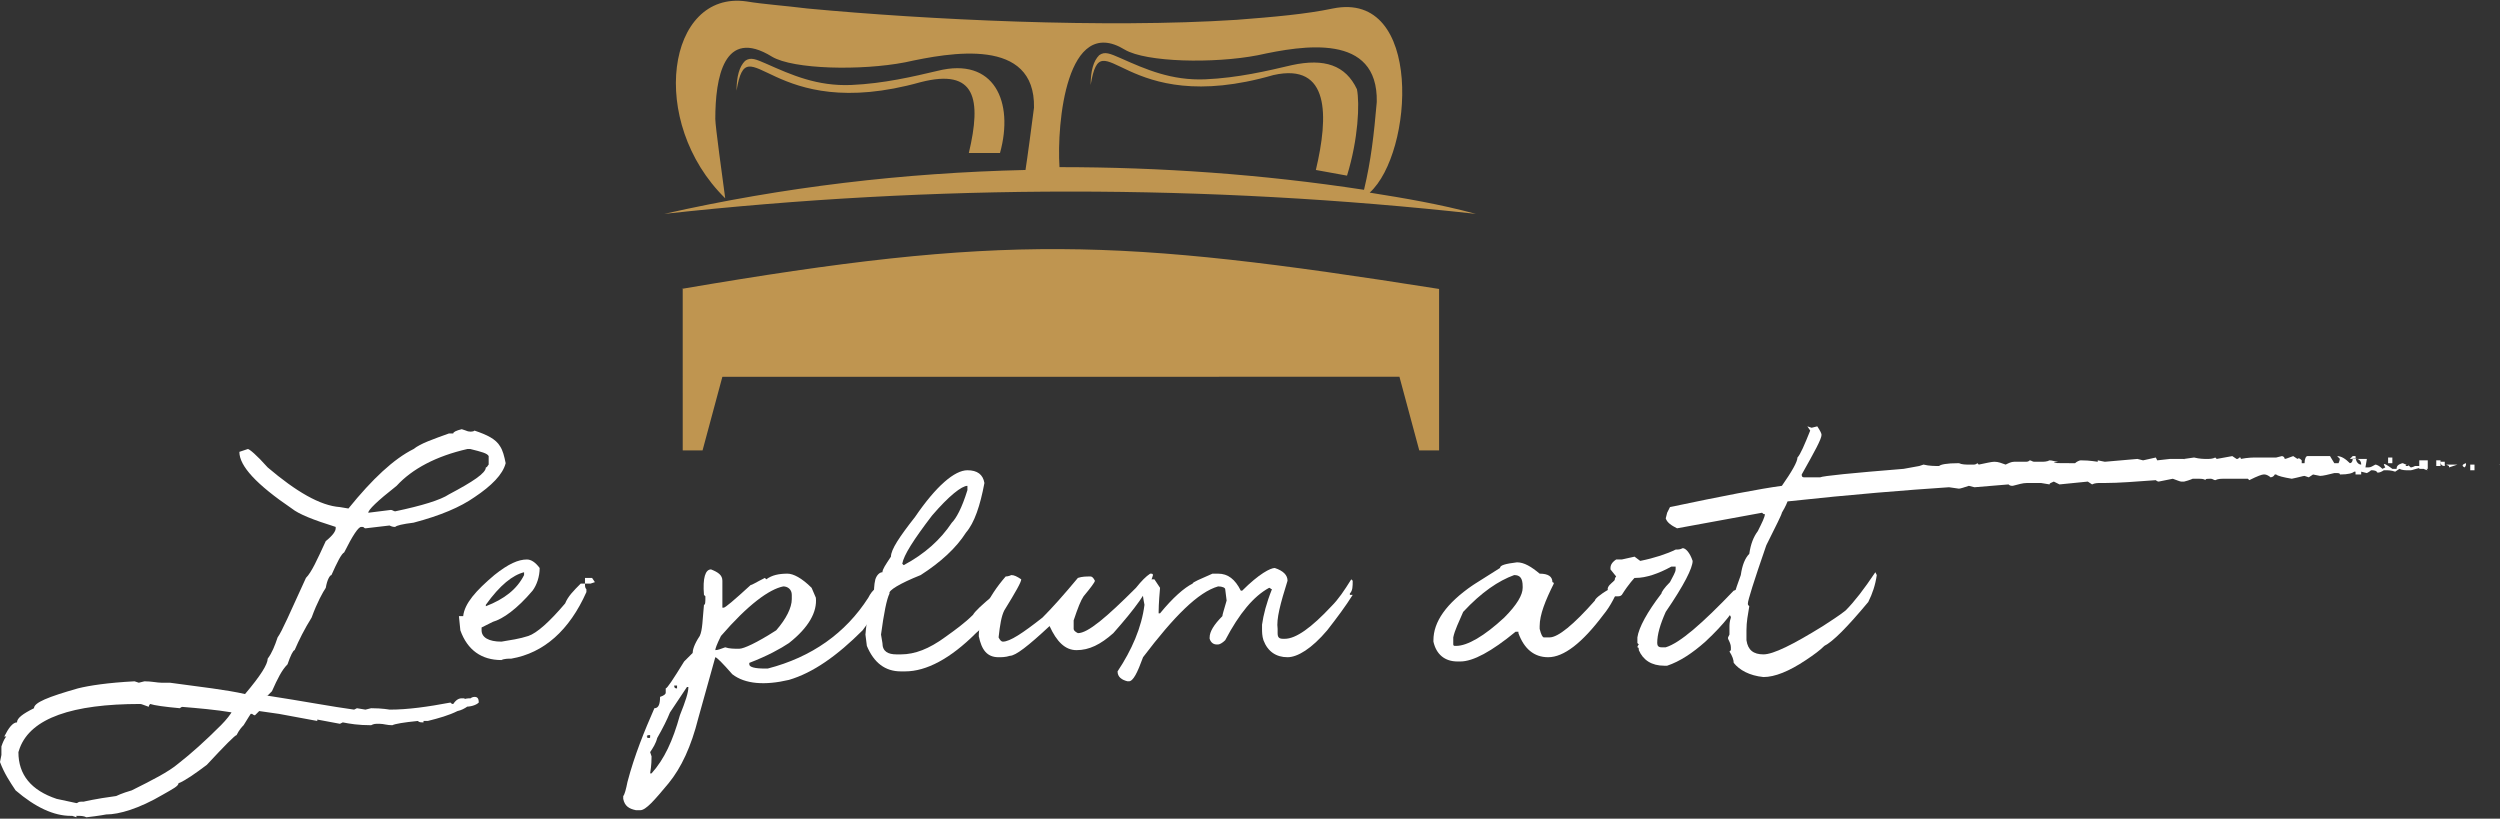 <?xml version="1.0" encoding="utf-8"?>
<!-- Generator: Adobe Illustrator 24.1.0, SVG Export Plug-In . SVG Version: 6.00 Build 0)  -->
<svg version="1.1" id="Layer_1" xmlns="http://www.w3.org/2000/svg" xmlns:xlink="http://www.w3.org/1999/xlink" x="0px" y="0px"
	 width="176.5px" height="57.8px" viewBox="0 0 176.5 57.8" style="enable-background:new 0 0 176.5 57.8;" xml:space="preserve">
<rect x="0" y="0" width="176.5" height="57.8" fill="#333333" stroke="none"/>
<style type="text/css">
	.st0{fill:#FFFFFF;}
	.st1{fill-rule:evenodd;clip-rule:evenodd;fill:#BF9550;}
</style>
<g>
	<g>
		<path class="st0" d="M33.5,30.4c0.9,0.3,1.5,0.6,1.8,1.1c0.2,0.3,0.3,0.7,0.4,1.2c-0.2,0.8-1,1.6-2.2,2.4c-1,0.7-2.4,1.3-4.3,1.8
			c-0.8,0.1-1.2,0.2-1.3,0.3c-0.1,0-0.2,0-0.4-0.1l-1.7,0.2c-0.1,0-0.1-0.1-0.2-0.1h-0.1c-0.2,0-0.6,0.6-1.2,1.8
			c-0.2,0.1-0.5,0.7-0.9,1.6c-0.1,0-0.3,0.3-0.4,0.9c-0.2,0.3-0.6,1-1,2.1c-0.5,0.8-0.9,1.6-1.2,2.3c-0.1,0-0.3,0.4-0.5,1
			c-0.4,0.4-0.7,1-1.1,1.9c-0.2,0.2-0.3,0.3-0.3,0.3h-0.1c2.6,0.4,4.7,0.8,6.2,1l0.2-0.1l0.6,0.1l0.4-0.1c0.8,0,1.3,0.1,1.3,0.1
			c1.3,0,2.7-0.2,4.3-0.5c0.1,0.1,0.1,0.1,0.2,0.1h0c0.2-0.3,0.4-0.4,0.6-0.4h0.2c0,0.2,0,0.3-0.1,0.3h-0.1c0-0.2,0.2-0.3,0.6-0.3
			h0.4c-0.3,0.4-0.8,0.8-1.3,0.9c-0.6,0.3-1.3,0.5-2.1,0.7h-0.3v0.1c-0.2,0-0.3,0-0.4-0.1c-1,0.1-1.6,0.2-1.8,0.3
			c-0.4,0-0.6-0.1-0.9-0.1h-0.1c-0.2,0-0.3,0-0.5,0.1c-0.9,0-1.5-0.1-2-0.2l-0.2,0.1l-1.6-0.3v0.1l-2.7-0.5l-1.4-0.2L18,50.5
			c-0.1,0-0.2-0.1-0.2-0.1h-0.1c0,0-0.2,0.3-0.5,0.8c-0.1,0.1-0.3,0.3-0.5,0.7c-0.1,0-0.8,0.7-2.1,2.1c-0.8,0.6-1.5,1.1-2,1.3
			c0,0.2-0.4,0.4-1.1,0.8c-1.7,1-3.1,1.4-4,1.4c0,0-0.5,0.1-1.4,0.2c-0.2-0.1-0.4-0.1-0.6-0.1H5.3c0.1,0,0.1,0,0.1,0.1l-0.3-0.1H5
			c-1.2,0-2.5-0.6-3.9-1.8c-0.4-0.6-0.8-1.2-1.1-2l0.1-0.5v-0.6c0.2-0.6,0.4-0.8,0.4-0.7H0.3C0.6,51.4,0.9,51,1.2,51
			c0-0.3,0.4-0.6,1.2-1c0-0.4,1-0.8,3.1-1.4c0.8-0.2,2.1-0.4,4-0.5l0.3,0.1l0.4-0.1c0.5,0,0.9,0.1,1.2,0.1h0.2l0.5,0l-0.1,0
			c2.2,0.3,4,0.5,5.3,0.8c1.1-1.3,1.6-2.1,1.6-2.5c0.3-0.4,0.5-0.9,0.7-1.5c0.3-0.4,0.9-1.8,2-4.2c0.4-0.4,0.8-1.3,1.4-2.6
			c0.5-0.4,0.7-0.7,0.7-0.9v-0.1c-1.6-0.5-2.6-0.9-3.1-1.3c-2.5-1.7-3.7-3-3.7-4l0.6-0.2c0.1,0,0.6,0.4,1.4,1.3
			c2,1.7,3.7,2.7,5.1,2.8l0.6,0.1c1.7-2.1,3.2-3.5,4.6-4.2c0.5-0.4,1.4-0.7,2.5-1.1l0.3,0c0-0.1,0.2-0.2,0.6-0.3l0.3,0.1
			C33.1,30.5,33.4,30.5,33.5,30.4z M1.3,53.1c0,1.6,0.9,2.7,2.7,3.3l1.4,0.3c0.1,0,0.1-0.1,0.3-0.1c0,0,0.1,0,0.2,0
			c0,0,0.8-0.2,2.3-0.4c0,0,0.4-0.2,1.1-0.4c1.4-0.7,2.6-1.3,3.3-1.9c0.9-0.7,1.9-1.6,3-2.7H16v0.1h-0.2v0.1c0,0-0.1,0.1-0.2,0.1
			v-0.3c0.4-0.4,0.7-0.8,0.8-1v0.1c-1.2-0.2-2.4-0.3-3.6-0.4c0,0,0,0,0.1,0c0,0-0.1,0-0.2,0.1c-1.1-0.1-1.8-0.2-2.1-0.3
			c0,0-0.1,0.1-0.1,0.2c-0.3-0.1-0.5-0.2-0.6-0.2c-4.8,0-7.7,1-8.5,3.1L1.3,53.1z M26,36.2C26,36.2,26,36.1,26,36.2l1.6-0.2
			c0.1,0,0.2,0.1,0.3,0.1c1.9-0.4,3.2-0.8,3.8-1.2c1.7-0.9,2.6-1.5,2.6-1.9c0.1,0,0.1-0.1,0.2-0.2v-0.6c-0.1-0.2-0.5-0.3-1.3-0.5H33
			c-2.2,0.5-3.9,1.4-5,2.6C26.6,35.4,26,36,26,36.2z M33.5,49.2c0.2,0,0.3,0.1,0.3,0.4c-0.2,0.2-0.6,0.3-1,0.3
			C33,49.5,33.2,49.2,33.5,49.2z"/>
		<path class="st0" d="M37.2,39.5c0.3,0,0.6,0.2,0.9,0.6c0,0.6-0.2,1.2-0.5,1.6c-1.1,1.3-2.1,2-2.8,2.2l-0.8,0.4v0.2
			c0,0.5,0.5,0.8,1.4,0.8c0.6-0.1,1.3-0.2,1.9-0.4c0.6-0.2,1.5-1,2.6-2.3c0.2-0.5,0.6-0.9,1.1-1.4h0.3c0,0.2,0,0.3,0.1,0.4v0.2
			c-1.2,2.7-3,4.3-5.3,4.7c-0.2,0-0.5,0-0.7,0.1c-1.4,0-2.4-0.7-2.9-2.1l-0.1-1h0.3c0.1-0.9,0.9-1.8,2.2-2.9
			C35.9,39.8,36.6,39.5,37.2,39.5z M34.3,42.8c1.3-0.5,2.2-1.2,2.7-2.2v-0.1c0,0,0-0.1,0-0.1c-0.8,0.2-1.7,0.9-2.7,2.3H34.3z
			 M41.8,40.8l0.2,0.3l-0.3,0.1h-0.4v-0.4L41.8,40.8z"/>
		<path class="st0" d="M50.2,40.2c0.5,0.2,0.8,0.4,0.8,0.8C51,42.1,51,42.7,51,42.9h0.1c0.1,0,0.7-0.5,1.9-1.6c0.1,0,0.4-0.2,1-0.5
			l0.1,0.1c0.4-0.3,0.9-0.4,1.5-0.4c0.4,0,1,0.3,1.7,1l0.3,0.7c0.1,1-0.5,2.1-1.9,3.2c-0.6,0.4-1.5,0.9-2.8,1.4l0,0.1
			c0,0.2,0.4,0.3,1.1,0.3h0.2c3.1-0.8,5.5-2.5,7.1-5c0.3-0.6,0.7-0.9,1.3-0.9v0.1c-0.2,0.9-0.8,1.9-1.7,3.1c-1.8,1.8-3.5,3-5.2,3.5
			c-1.7,0.4-3.1,0.3-4-0.4c-0.7-0.8-1.1-1.2-1.2-1.2c-0.5,1.8-0.9,3.2-1.2,4.3c-0.5,2-1.2,3.5-2.1,4.6c-1,1.2-1.6,1.9-2,1.9h-0.3
			c-0.5-0.1-0.8-0.3-0.9-0.8l0-0.2c0.1-0.1,0.2-0.5,0.3-1c0.5-1.9,1.2-3.6,1.9-5.2c0.3,0,0.4-0.3,0.4-0.8c0.3-0.1,0.4-0.2,0.4-0.3
			l0-0.3c0.1,0,0.5-0.6,1.3-1.9l0.6-0.6c0-0.2,0.1-0.6,0.5-1.2c0.2-0.4,0.2-1.2,0.3-2.2c0.1,0,0.1-0.2,0.1-0.6l-0.1-0.1
			C49.6,40.8,49.8,40.2,50.2,40.2z M45.7,52l0,0.1h0.1c0.1,0,0.1,0,0.1-0.1l0-0.1h-0.1C45.7,51.9,45.6,52,45.7,52z M45.9,53.1
			l0.1,0.3c0,0.2,0,0.6-0.1,1.2h0.1c0.9-1,1.5-2.3,2-4.1c0.4-1,0.6-1.6,0.6-2h-0.1l-1.2,1.8c-0.2,0.5-0.5,1.1-0.9,1.8
			C46.3,52.5,46.1,52.8,45.9,53.1z M47.6,48.4L47.6,48.4c0,0.2,0.1,0.2,0.2,0.2l0-0.2H47.6z M50.5,45.9L50.5,45.9
			c0.2,0,0.4-0.1,0.7-0.2c0.3,0.1,0.6,0.1,0.9,0.1h0.1c0.3,0,1.2-0.4,2.6-1.3c0.7-0.8,1.1-1.6,1.1-2.2l0-0.3c0-0.4-0.3-0.6-0.6-0.6
			c-1,0.2-2.5,1.3-4.4,3.5C50.6,45.5,50.5,45.8,50.5,45.9z"/>
		<path class="st0" d="M68.3,33.2c0.7,0,1.1,0.3,1.2,0.9c-0.3,1.6-0.7,2.8-1.3,3.5c-0.7,1.1-1.8,2.1-3.2,3c-1.5,0.6-2.3,1.1-2.2,1.3
			c-0.2,0.4-0.4,1.4-0.6,2.9l0.1,0.6c0,0.6,0.4,0.8,1,0.8h0.3c1,0,2-0.4,3.1-1.2c0.7-0.5,1.4-1,2-1.6c0.1-0.2,0.6-0.7,1.6-1.5l0.7-1
			c0.2,0.1,0.3,0.1,0.3,0.2c-0.3,1.3-1.1,2.5-2.4,3.6c-1.8,1.8-3.5,2.7-5,2.7h-0.3c-1.1,0-1.9-0.6-2.4-1.8l-0.1-0.8
			c0.1-1.2,0.3-2.1,0.6-2.6c0-0.5,0-0.9,0.1-1.3c0.1-0.3,0.3-0.5,0.5-0.5c0-0.2,0.2-0.5,0.6-1.1c0-0.5,0.6-1.4,1.7-2.8
			C66.1,34.3,67.4,33.2,68.3,33.2z M63.7,39.8l0.1,0.1c1.5-0.8,2.6-1.8,3.4-3c0.3-0.3,0.7-1,1.1-2.3l0-0.3c-0.4,0-1.3,0.7-2.5,2.1
			C64.5,38.1,63.8,39.2,63.7,39.8z"/>
		<path class="st0" d="M71.4,40.6c0.2,0,0.4,0.1,0.7,0.3c0,0.2-0.4,0.9-1.2,2.2c-0.2,0.4-0.3,1-0.4,1.9c0.1,0.2,0.2,0.3,0.3,0.3
			c0.5,0,1.4-0.6,2.8-1.7c0.7-0.7,1.5-1.6,2.5-2.8c0.3-0.1,0.6-0.1,0.8-0.1H77c0.1,0,0.2,0.1,0.3,0.3c0,0.1-0.3,0.5-0.8,1.1
			c-0.2,0.3-0.4,0.8-0.7,1.7v0.6c0,0.1,0.1,0.2,0.3,0.3c0.7,0,2-1.1,4.1-3.2c0.4-0.5,0.7-0.8,1-1h0.1c0.1,0,0.1,0.1,0.1,0.1
			c-0.3,1.1-1.3,2.4-2.8,4.1c-0.9,0.8-1.7,1.2-2.6,1.2H76c-0.8,0-1.4-0.6-1.9-1.7c-1.5,1.4-2.4,2.1-2.8,2.1
			c-0.3,0.1-0.6,0.1-0.8,0.1c-0.8,0-1.2-0.5-1.4-1.5V45c0-1.4,0.6-2.8,1.9-4.3C71,40.7,71.2,40.7,71.4,40.6z"/>
		<path class="st0" d="M90,40.1c0.6,0.2,0.9,0.5,0.9,0.9c-0.5,1.6-0.8,2.7-0.7,3.4l0,0.3c0,0.3,0.1,0.4,0.4,0.4h0.1
			c0.8,0,1.9-0.8,3.3-2.3c0.5-0.5,0.9-1.1,1.4-1.9l0.1,0.1c0,0.4,0,0.7-0.2,0.9v0.1h0.2c-0.5,0.8-1.1,1.6-1.8,2.5
			c-1.1,1.3-2.1,1.9-2.8,1.9c-0.8,0-1.4-0.4-1.7-1.2c-0.1-0.3-0.1-0.6-0.1-0.8l0-0.3c0.1-0.7,0.3-1.5,0.7-2.5
			c-0.1,0-0.1-0.1-0.2-0.1c-1.1,0.6-2.1,1.8-3.1,3.7c-0.2,0.2-0.4,0.3-0.5,0.3h-0.1c-0.2,0-0.4-0.1-0.5-0.4l0-0.1
			c0-0.4,0.3-0.9,0.9-1.5c0-0.1,0.1-0.4,0.3-1.1l-0.1-0.8c0-0.1-0.2-0.2-0.5-0.2c-1.4,0.4-3.1,2.1-5.3,5c-0.4,1.1-0.7,1.7-1,1.7
			h-0.1c-0.4-0.1-0.7-0.3-0.7-0.7c1-1.5,1.7-3.1,1.9-4.7c-0.2-1-0.2-1.5,0.1-1.8h0.6l0.4,0.6c-0.1,1.1-0.1,1.6-0.1,1.7v0.1h0.1
			c0.9-1.1,1.7-1.8,2.3-2.1c0-0.1,0.5-0.3,1.4-0.7H86c0.7,0,1.2,0.4,1.6,1.2h0.1C88.9,40.5,89.7,40.1,90,40.1z"/>
		<path class="st0" d="M107.1,39.7c0.5,0,1,0.3,1.6,0.8c0.6,0,0.9,0.2,0.9,0.6c0,0,0.1,0,0.1,0.1c-0.6,1.2-1,2.2-1,3v0.2
			c0.1,0.4,0.2,0.6,0.3,0.6h0.4c0.6,0,1.7-0.9,3.2-2.6c0-0.1,0.3-0.4,1-0.8c0.1-0.3,0.3-0.6,0.6-0.8h0.1c0,0.1,0,0.3,0.1,0.4
			c-0.3,0.8-0.7,1.6-1.2,2.2c-1.5,2-2.8,3-3.9,3c-1,0-1.7-0.6-2.1-1.7v-0.1H107c-1.7,1.4-3,2.1-3.9,2.1h-0.2c-0.9,0-1.5-0.5-1.7-1.4
			v-0.1c0-1.3,0.9-2.6,2.8-3.9l1.9-1.2C105.9,39.9,106.3,39.8,107.1,39.7z M102.6,45v0.5c0,0.1,0.1,0.1,0.1,0.1h0.1
			c0.8,0,2-0.7,3.4-2c0.9-0.9,1.3-1.6,1.3-2.1v-0.1c0-0.6-0.2-0.8-0.6-0.8c-1.1,0.4-2.3,1.2-3.6,2.6C103,43.9,102.7,44.5,102.6,45z"
			/>
		<path class="st0" d="M118.8,38.7c0.2,0,0.5,0.3,0.7,0.9c0,0.5-0.6,1.7-1.9,3.6c-0.4,0.9-0.6,1.6-0.6,2.2c0,0.2,0.1,0.3,0.3,0.3
			h0.3c1-0.3,2.6-1.7,4.8-4c0.4-0.1,0.5-0.3,0.5-0.6c0-0.1,0.1-0.1,0.1-0.1h0.1c0.1,0,0.1,0.1,0.2,0.2v0.2c0,0.2-0.2,0.5-0.6,1.1
			c-0.2,0.5-0.9,1.5-2.3,2.8c-0.9,0.8-1.8,1.4-2.7,1.7h-0.2c-0.9,0-1.5-0.4-1.8-1.1c0-0.1,0-0.2-0.1-0.2c0-0.1,0.1-0.2,0.1-0.2
			l-0.1-0.1v-0.4c0.1-0.7,0.7-1.8,1.7-3.1c0-0.1,0.2-0.4,0.6-0.8c0.2-0.4,0.4-0.7,0.4-0.9V40H118c-0.9,0.5-1.8,0.8-2.5,0.8h-0.1
			c0,0-0.4,0.4-0.9,1.2c-0.1,0.1-0.2,0.1-0.3,0.1H114c-0.2,0-0.4-0.2-0.5-0.5c0-0.2,0.2-0.4,0.5-0.6c0-0.1,0-0.2,0.1-0.3l-0.4-0.5
			v-0.1c0-0.2,0.1-0.4,0.4-0.6h0.4l0.9-0.2l0.4,0.3c1-0.2,1.9-0.5,2.5-0.8C118.5,38.8,118.6,38.8,118.8,38.7z"/>
		<path class="st0" d="M127.6,30.1l0.3,0.1l0.4-0.1c0.2,0.3,0.3,0.5,0.3,0.6c0,0.3-0.5,1.2-1.4,2.8c0,0.2,0.1,0.2,0.2,0.2h1.1
			c0.2-0.1,2.2-0.3,5.9-0.6l1.1-0.2l0.3-0.1c0.4,0.1,0.8,0.1,1.1,0.1c0.1-0.1,0.5-0.2,1.4-0.2c0.2,0.1,0.5,0.1,0.7,0.1h0.3
			c0.1,0,0.2,0,0.3-0.1l0.1,0.1c0.5-0.1,0.9-0.2,1.1-0.2c0.3,0,0.5,0.1,0.8,0.2c0.2-0.1,0.4-0.2,0.6-0.2h0.8c0.1,0,0.2,0,0.3-0.1
			c0.1,0,0.2,0.1,0.3,0.1h0.5c0.2,0,0.4,0,0.6-0.1c0.2,0,0.4,0.1,0.6,0.1c-0.6,0.1-0.3,0.1,1.1,0.1c0,0,0,0,0.1,0
			c0.1-0.1,0.3-0.2,0.4-0.2c0.7,0,1.1,0.1,1.2,0.1v-0.1l0.5,0.1l2.3-0.2l0.4,0.1l0.9-0.2l0.1,0.2l0.9-0.1h0.9c0.1,0,0.1,0,0.1,0.1
			c0,0,0,0,0-0.1l0.7-0.1c0.4,0.1,0.7,0.1,0.9,0.1v0.3l-0.4-0.3h0.4c0.2,0,0.4,0,0.6-0.1l0.1,0.1l1.1-0.2l0.3,0.2
			c0.1,0,0.1,0,0.2-0.1c0.1,0,0.1,0,0.1,0.1c0.5-0.1,0.9-0.1,1.1-0.1h1.4l0.4-0.1c0.1,0,0.2,0.1,0.2,0.2c0.1,0,0.3-0.1,0.6-0.2
			l0.3,0.2c0.1-0.1,0.2,0,0.3,0.1h0v0.2h0.2c0-0.3,0.1-0.5,0.2-0.5h1.6l0.3,0.5h0.3c0.1-0.2,0.1-0.4,0.1-0.4c0,0,0,0,0,0.1l-0.2-0.2
			c0.3,0,0.6,0.2,0.9,0.5c0.1,0,0.2-0.1,0.2-0.3h-0.2l0.2-0.2l0.2,0c0,0.4,0.2,0.6,0.4,0.6c0-0.3-0.2-0.5-0.7-0.4h1.1L167,33h0.2
			c0.2,0,0.3-0.1,0.5-0.2c0.1,0,0.3,0.1,0.5,0.3l0.2-0.1l-0.1-0.2v-0.1c0,0,0,0.1,0,0.1c0-0.1,0.2,0,0.6,0.3h0.3
			c0-0.2,0.1-0.3,0.4-0.4c0.1,0,0.2,0.1,0.3,0.1c-0.1,0.1-0.1,0.1,0.1,0.1c0-0.1,0.1,0,0.2,0.1c0,0,0.1,0,0.3-0.1h0.3
			c0,0,0,0,0.1-0.2h0.3c0,0,0,0.1,0,0.3l0.2,0.2c-0.1,0-0.3-0.1-0.5-0.2v-0.1l0.1,0.1c-0.5,0.1-0.7,0.2-0.8,0.2H170
			c-0.2,0-0.4,0-0.6-0.1l-0.3,0.2c-0.3-0.1-0.5-0.1-0.7-0.1h-0.1c-0.3,0.2-0.5,0.2-0.5,0.1c-0.1-0.1-0.3-0.1-0.4-0.1
			c-0.1,0.1-0.3,0.2-0.3,0.2l-0.4-0.1c0,0.1,0,0.1,0,0.2h-0.4v-0.2h-0.1c-0.1,0.1-0.4,0.2-1,0.2c0-0.1-0.1-0.1-0.3-0.1
			c0,0,0,0-0.1,0c-0.4,0.1-0.8,0.2-1,0.2l-0.5-0.1l-0.3,0.2l-0.3-0.1c-0.1,0-0.4,0.1-0.9,0.2c-0.6-0.1-1-0.2-1.1-0.3h-0.1
			c-0.1,0.2-0.3,0.2-0.3,0.2c-0.1-0.1-0.3-0.2-0.4-0.2h-0.1c-0.1,0-0.4,0.1-1,0.4l-0.1-0.1H157c-0.2,0-0.4,0-0.6,0.1
			c-0.1,0-0.2-0.1-0.3-0.1c-0.3,0-0.4,0-0.4,0.1c-0.1-0.1-0.3-0.1-0.5-0.1h-0.4c0,0-0.2,0.1-0.6,0.2H154c-0.1,0-0.3-0.1-0.6-0.2
			l-1,0.2c0,0-0.1,0-0.2-0.1c-1.4,0.1-2.6,0.2-3.6,0.2h-0.3c-0.2,0-0.4,0-0.6,0.1l-0.3-0.2l-2,0.2L145,34c-0.2,0.1-0.3,0.1-0.3,0.2
			l-0.6-0.1h-1c-0.3,0-0.6,0.1-1,0.2c-0.1,0-0.2,0-0.3-0.1l-2.4,0.2l-0.4-0.1c-0.3,0.1-0.6,0.2-0.7,0.2l-0.7-0.1
			c-3,0.2-6.8,0.5-11.4,1c0,0-0.1,0.3-0.4,0.8c0,0.1-0.4,0.9-1.1,2.3c-0.9,2.6-1.3,3.9-1.3,4.1c0,0.1,0,0.1,0.1,0.2
			c-0.1,0.6-0.2,1.1-0.2,1.7v0.7c0.1,0.7,0.5,1,1.2,1c0.7,0,2.1-0.7,4.2-2c0.6-0.4,1.1-0.7,1.6-1.1c0.6-0.6,1.3-1.5,2.1-2.7l0.1,0.2
			c-0.1,0.7-0.3,1.3-0.6,1.9c-1.5,1.8-2.5,2.8-3.1,3.1c-0.3,0.3-0.7,0.6-1.3,1c-1.2,0.8-2.2,1.2-3,1.2c-1-0.1-1.7-0.5-2.1-1
			c0-0.2-0.1-0.5-0.3-0.8l0.1-0.1v-0.2c0-0.2-0.1-0.4-0.2-0.6v-0.1l0.1-0.2v-0.5c0-0.2,0-0.4,0.1-0.7c0-0.1-0.1-0.2-0.1-0.2
			c0.1-0.8,0.4-1.7,0.8-2.8c0.1-0.7,0.3-1.2,0.6-1.5c0.1-0.7,0.3-1.2,0.6-1.6c0.3-0.6,0.5-1,0.5-1.2c-0.1,0-0.1,0-0.2-0.1l-6,1.1
			c-0.4-0.2-0.7-0.4-0.8-0.7l0.1-0.4l0.2-0.4c3.8-0.8,6.4-1.3,7.9-1.5c0.7-1,1.1-1.7,1.1-2c0.2-0.2,0.5-0.9,0.9-1.9L127.6,30.1z
			 M164.2,32.7h0.4V33l-0.2,0.4c-0.2-0.1-0.4-0.2-0.5-0.2C163.8,32.9,164,32.7,164.2,32.7z M168.9,32.7h-0.3v-0.4h0.3V32.7z
			 M171.4,32.5v0.6h-0.6v-0.6H171.4z M172.3,32.9H172v-0.4h0.3V32.9z M172.6,32.9c-0.2,0-0.3-0.1-0.3-0.3h0.3V32.9z M172.9,32.9
			c0,0,0,0,0,0.1l0.6-0.2h-0.8L172.9,32.9z M174.1,32.7v0.1c0,0,0,0.1-0.1,0.2h0C173.8,32.9,173.8,32.8,174.1,32.7z M174.7,33.2
			h-0.3v-0.4h0.3V33.2z M176.3,32.8L176.3,32.8l0.2,0v0.1l0,0.1C176.6,32.8,176.5,32.8,176.3,32.8z"/>
	</g>
</g>
<path class="st1" d="M48.1,20.4c22.8-3.9,30.7-3.6,53.5,0v3.7v3.7v4h-1.4l-1.4-5.2H51l-1.4,5.2h-1.4v-4h0V20.4z M74.8,11.8
	c-0.2-3.1,0.5-10.8,4.6-8.3c1.5,0.9,6.3,1,9.4,0.4c3.2-0.7,8.5-1.6,8.4,3.3c-0.2,2.3-0.4,4.1-0.9,6.2C89.1,12.3,81.9,11.8,74.8,11.8
	z M96.7,13.6c3.1-2.8,3.8-14.3-2.6-13c-1.9,0.4-4.2,0.6-6.8,0.8C78,2,65.5,1.4,57,0.6c-1.6-0.2-3.1-0.3-4.3-0.5
	c-5.6-0.8-7,8.5-1.5,13.9c-0.2-1.5-0.7-5.1-0.7-5.6c0-2.9,0.6-6.5,4-4.4c1.5,0.9,6.3,1,9.4,0.4c3.2-0.7,9.2-1.8,9.1,3.2
	c-0.1,0.8-0.5,3.8-0.6,4.4l0,0c-8.6,0.2-17.1,1.2-25.5,3.1c19.1-2.1,38.3-2.1,57.3,0C101.6,14.4,99.2,14,96.7,13.6z M95.1,12.4
	l-2.2-0.4c0.9-3.8,1-7.6-3-6.7C79.2,8.4,77.8,1.2,77,6c0-1,0.2-1.7,0.6-2.1c0.4-0.3,0.8-0.1,1.5,0.2c1.8,0.8,3.6,1.6,6,1.5
	c2.3-0.1,4.4-0.6,6.1-1c2.3-0.5,3.8,0,4.6,1.7C96,7.3,95.9,9.8,95.1,12.4z M70.6,10.8h-2.2c0.9-3.8,0.5-6-3.4-5
	c-10.7,3-12.2-4.2-13,0.6c0-1,0.2-1.7,0.6-2.1c0.4-0.3,0.8-0.1,1.5,0.2c1.8,0.8,3.6,1.6,6,1.5c2.3-0.1,4.4-0.6,6.1-1
	C70.2,4,71.6,7.2,70.6,10.8z"/>
</svg>

